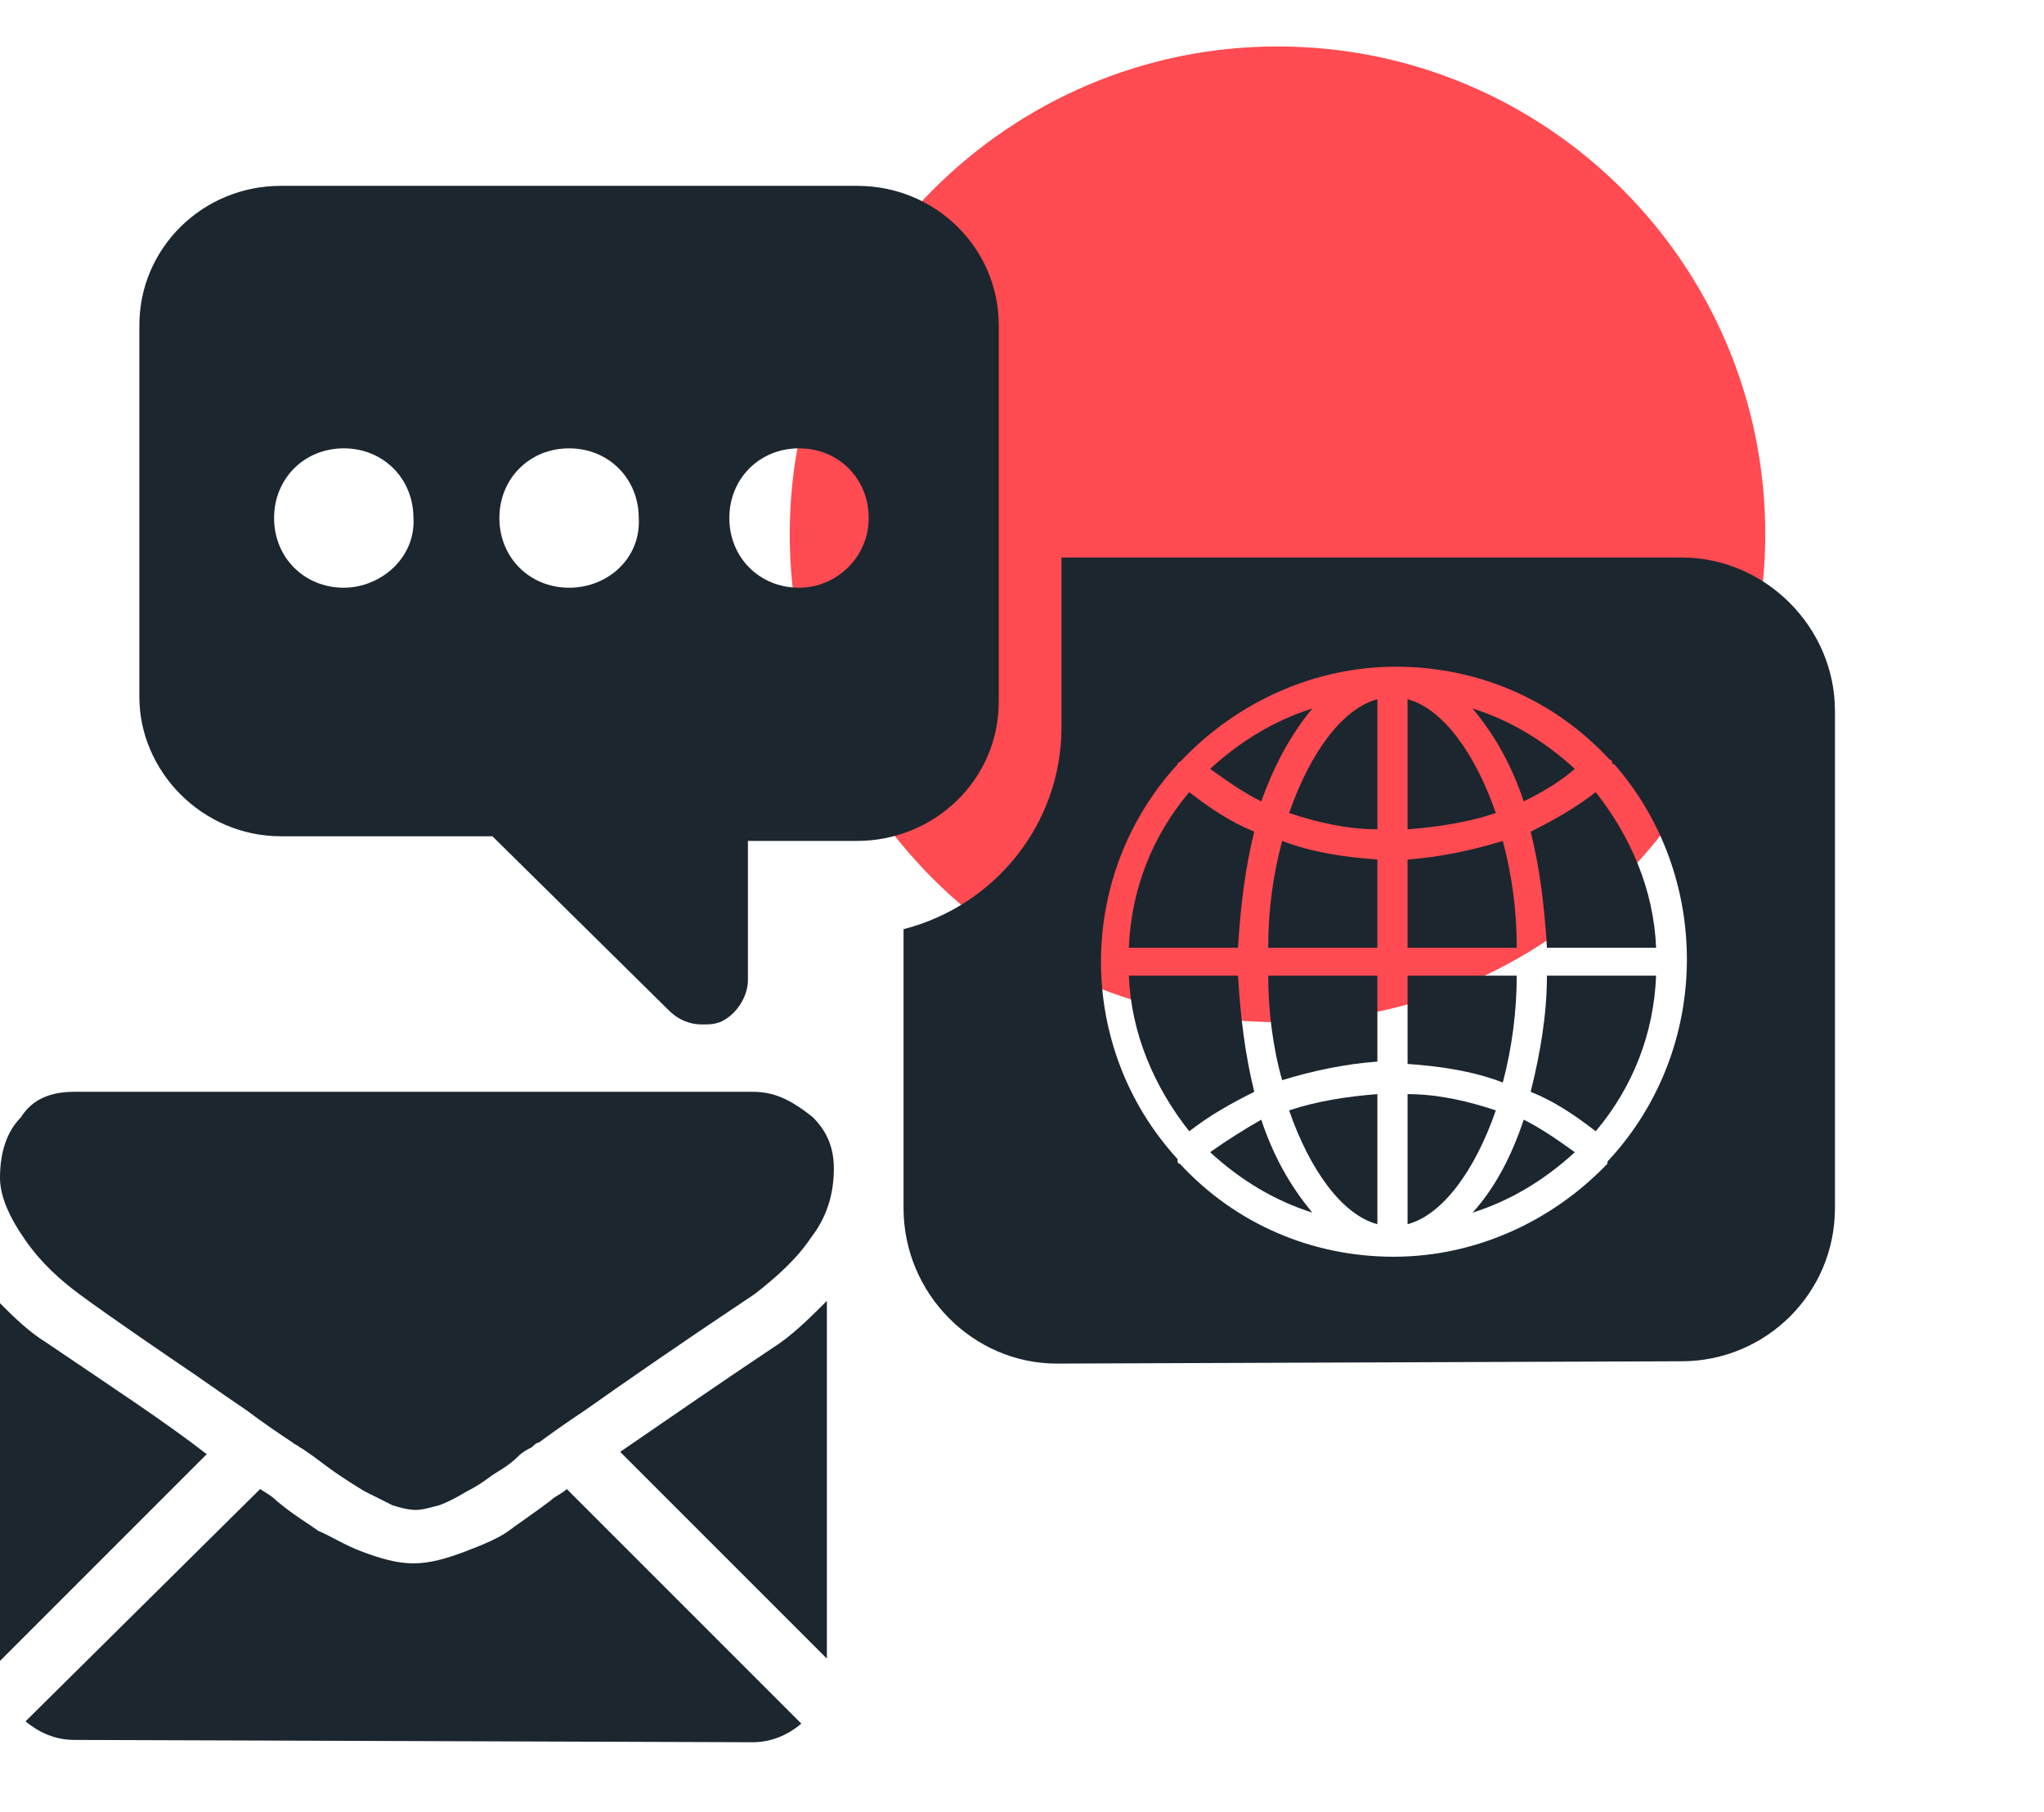 <?xml version="1.0" encoding="utf-8"?>
<!-- Generator: Adobe Illustrator 23.0.3, SVG Export Plug-In . SVG Version: 6.00 Build 0)  -->
<svg version="1.1" id="Layer_1" xmlns="http://www.w3.org/2000/svg" xmlns:xlink="http://www.w3.org/1999/xlink" x="0px" y="0px"
	 width="88px" height="78px" viewBox="0 0 88 78" style="enable-background:new 0 0 88 78;" xml:space="preserve">
<style type="text/css">
	.st0{fill:#FF4B51;}
	.st1{fill:#1C262F;}
</style>
<path class="st0" d="M76,23c0,11.5-9.4,21-21,21c-11.5,0-21-9.4-21-21c0-11.5,9.4-21,21-21C66.6,2,76,11.4,76,23z"/>
<path class="st1" d="M36.9,8H12.1C8.7,8,6,10.7,6,14v16c0,3.2,2.7,6,6.1,6h9.1l7.6,7.5c0.4,0.4,0.9,0.6,1.4,0.6c0.4,0,0.5,0,0.8-0.1
	c0.7-0.3,1.2-1.1,1.2-1.8v-6h4.7c3.3,0,6.1-2.6,6.1-6V14C43,10.7,40.3,8,36.9,8z M14.8,25.3c-1.7,0-3-1.3-3-3c0-1.7,1.3-3,3-3
	s3,1.3,3,3C17.9,24,16.4,25.3,14.8,25.3z M24.5,25.3c-1.7,0-3-1.3-3-3c0-1.7,1.3-3,3-3s3,1.3,3,3C27.6,24,26.2,25.3,24.5,25.3z
	 M34.4,25.3c-1.7,0-3-1.3-3-3c0-1.7,1.3-3,3-3s3,1.3,3,3C37.4,24,36,25.3,34.4,25.3z"/>
<path class="st1" d="M32.4,75c0.8,0,1.5-0.3,2.1-0.8L24.4,64.1c-0.2,0.2-0.5,0.3-0.7,0.5c-0.8,0.6-1.4,1-1.8,1.3
	c-0.4,0.3-1.1,0.6-1.9,0.9c-0.8,0.3-1.5,0.5-2.2,0.5c-0.7,0-1.4-0.2-2.2-0.5c-0.8-0.3-1.4-0.7-1.9-0.9c-0.4-0.3-1.1-0.7-1.8-1.3
	c-0.2-0.2-0.4-0.3-0.7-0.5l-10.1,10c0.6,0.5,1.3,0.8,2.1,0.8L32.4,75L32.4,75z"/>
<path class="st1" d="M2,57.8c-0.8-0.5-1.4-1.1-2-1.7v15.4l8.9-8.9C7.1,61.2,4.8,59.7,2,57.8z"/>
<path class="st1" d="M33.6,57.8c-2.7,1.8-5,3.4-6.9,4.7l8.9,8.9V56C35,56.6,34.3,57.3,33.6,57.8z"/>
<path class="st1" d="M32.4,47H3.2c-1,0-1.8,0.3-2.3,1.1C0.3,48.7,0,49.6,0,50.7c0,0.8,0.4,1.7,1.1,2.7c0.7,1,1.5,1.7,2.3,2.3
	c0.4,0.3,1.8,1.3,4,2.8c1.2,0.8,2.3,1.6,3.2,2.2c0.8,0.6,1.4,1,2,1.4c0.1,0.1,0.2,0.1,0.3,0.2c0.2,0.1,0.3,0.2,0.6,0.4
	c0.4,0.3,0.8,0.6,1.1,0.8c0.3,0.2,0.6,0.4,1.1,0.7c0.4,0.2,0.8,0.4,1.2,0.6c0.3,0.1,0.7,0.2,1,0.2c0.3,0,0.6-0.1,1-0.2
	c0.3-0.1,0.7-0.3,1.2-0.6c0.4-0.2,0.7-0.4,1.1-0.7c0.3-0.2,0.7-0.4,1.1-0.8c0.2-0.2,0.4-0.3,0.6-0.4c0.1-0.1,0.2-0.2,0.3-0.2
	c0.4-0.3,1.1-0.8,2-1.4c1.7-1.2,4-2.8,7.3-5c0.9-0.7,1.8-1.5,2.4-2.4c0.7-0.9,1-1.9,1-3c0-0.9-0.3-1.6-0.9-2.2
	C34,47.3,33.3,47,32.4,47z"/>
<g>
	<path class="st1" d="M54.6,40.8h4.7V37c-1.4-0.1-2.8-0.3-4.1-0.8C54.8,37.7,54.6,39.2,54.6,40.8z"/>
	<path class="st1" d="M59.3,52.7v-5.6c-1.3,0.1-2.6,0.3-3.8,0.7C56.4,50.4,57.8,52.3,59.3,52.7z"/>
	<path class="st1" d="M67.8,33.1c-1.3-1.2-2.8-2.1-4.4-2.6c1,1.2,1.7,2.5,2.2,4C66.4,34.1,67.1,33.7,67.8,33.1z"/>
	<path class="st1" d="M55.5,35c1.2,0.4,2.5,0.7,3.8,0.7v-5.6C57.8,30.5,56.4,32.4,55.5,35z"/>
	<path class="st1" d="M56.5,30.5c-1.6,0.5-3.1,1.4-4.4,2.6c0.7,0.5,1.4,1,2.2,1.4C54.8,33.1,55.5,31.7,56.5,30.5z"/>
	<path class="st1" d="M54,35.8c-1-0.4-1.9-1-2.8-1.7c-1.6,1.9-2.5,4.2-2.6,6.7h4.7C53.4,39.1,53.6,37.4,54,35.8z"/>
	<path class="st1" d="M53.3,42h-4.7c0.1,2.5,1.1,4.8,2.6,6.7C52.1,48,53,47.5,54,47C53.6,45.4,53.4,43.7,53.3,42z"/>
	<path class="st1" d="M52.1,49.6c1.3,1.2,2.8,2.1,4.4,2.6c-1-1.2-1.7-2.5-2.2-4C53.6,48.6,52.8,49.1,52.1,49.6z"/>
	<path class="st1" d="M55.2,46.5c1.3-0.4,2.7-0.7,4.1-0.8V42h-4.7C54.6,43.5,54.8,45.1,55.2,46.5z"/>
	<path class="st1" d="M65.9,35.8c0.4,1.6,0.6,3.3,0.7,5h4.7c-0.1-2.5-1.1-4.8-2.6-6.7C67.8,34.8,66.9,35.3,65.9,35.8z"/>
	<path class="st1" d="M72.4,24H45.7v7.3c0,4.2-2.9,7.7-6.8,8.7V52c0,3.7,3,6.7,6.6,6.7l26.9-0.1c3.6,0,6.6-2.9,6.6-6.6V30.6
		C79,27,76,24,72.4,24z M69.3,49.9C69.3,49.9,69.3,50,69.3,49.9c-0.1,0.1-0.1,0.1-0.1,0.2c-2.4,2.5-5.7,4-9.2,4s-6.8-1.4-9.2-4
		c0,0-0.1,0-0.1-0.1c0,0,0-0.1,0-0.1c-4.4-4.8-4.4-12.2,0-17c0,0,0-0.1,0.1-0.1c0,0,0.1-0.1,0.1-0.1c2.4-2.5,5.7-4,9.2-4
		c3.5,0,6.8,1.4,9.2,4c0,0,0.1,0,0.1,0.1c0,0,0,0.1,0.1,0.1C73.7,37.7,73.7,45.1,69.3,49.9z"/>
	<path class="st1" d="M65.9,47c1,0.4,1.9,1,2.8,1.7c1.6-1.9,2.5-4.2,2.6-6.7h-4.7C66.6,43.7,66.3,45.4,65.9,47z"/>
	<path class="st1" d="M60.6,30.1v5.6c1.3-0.1,2.6-0.3,3.8-0.7C63.5,32.4,62.1,30.5,60.6,30.1z"/>
	<path class="st1" d="M63.4,52.2c1.6-0.5,3.1-1.4,4.4-2.6c-0.7-0.5-1.4-1-2.2-1.4C65.1,49.7,64.4,51.1,63.4,52.2z"/>
	<path class="st1" d="M64.7,36.2c-1.3,0.4-2.7,0.7-4.1,0.8v3.8h4.7C65.3,39.2,65.1,37.7,64.7,36.2z"/>
	<path class="st1" d="M65.3,42h-4.7v3.8c1.4,0.1,2.8,0.3,4.1,0.8C65.1,45.1,65.3,43.5,65.3,42z"/>
	<path class="st1" d="M60.6,47.1v5.6c1.5-0.4,2.9-2.3,3.8-4.9C63.2,47.4,61.9,47.1,60.6,47.1z"/>
</g>
</svg>
